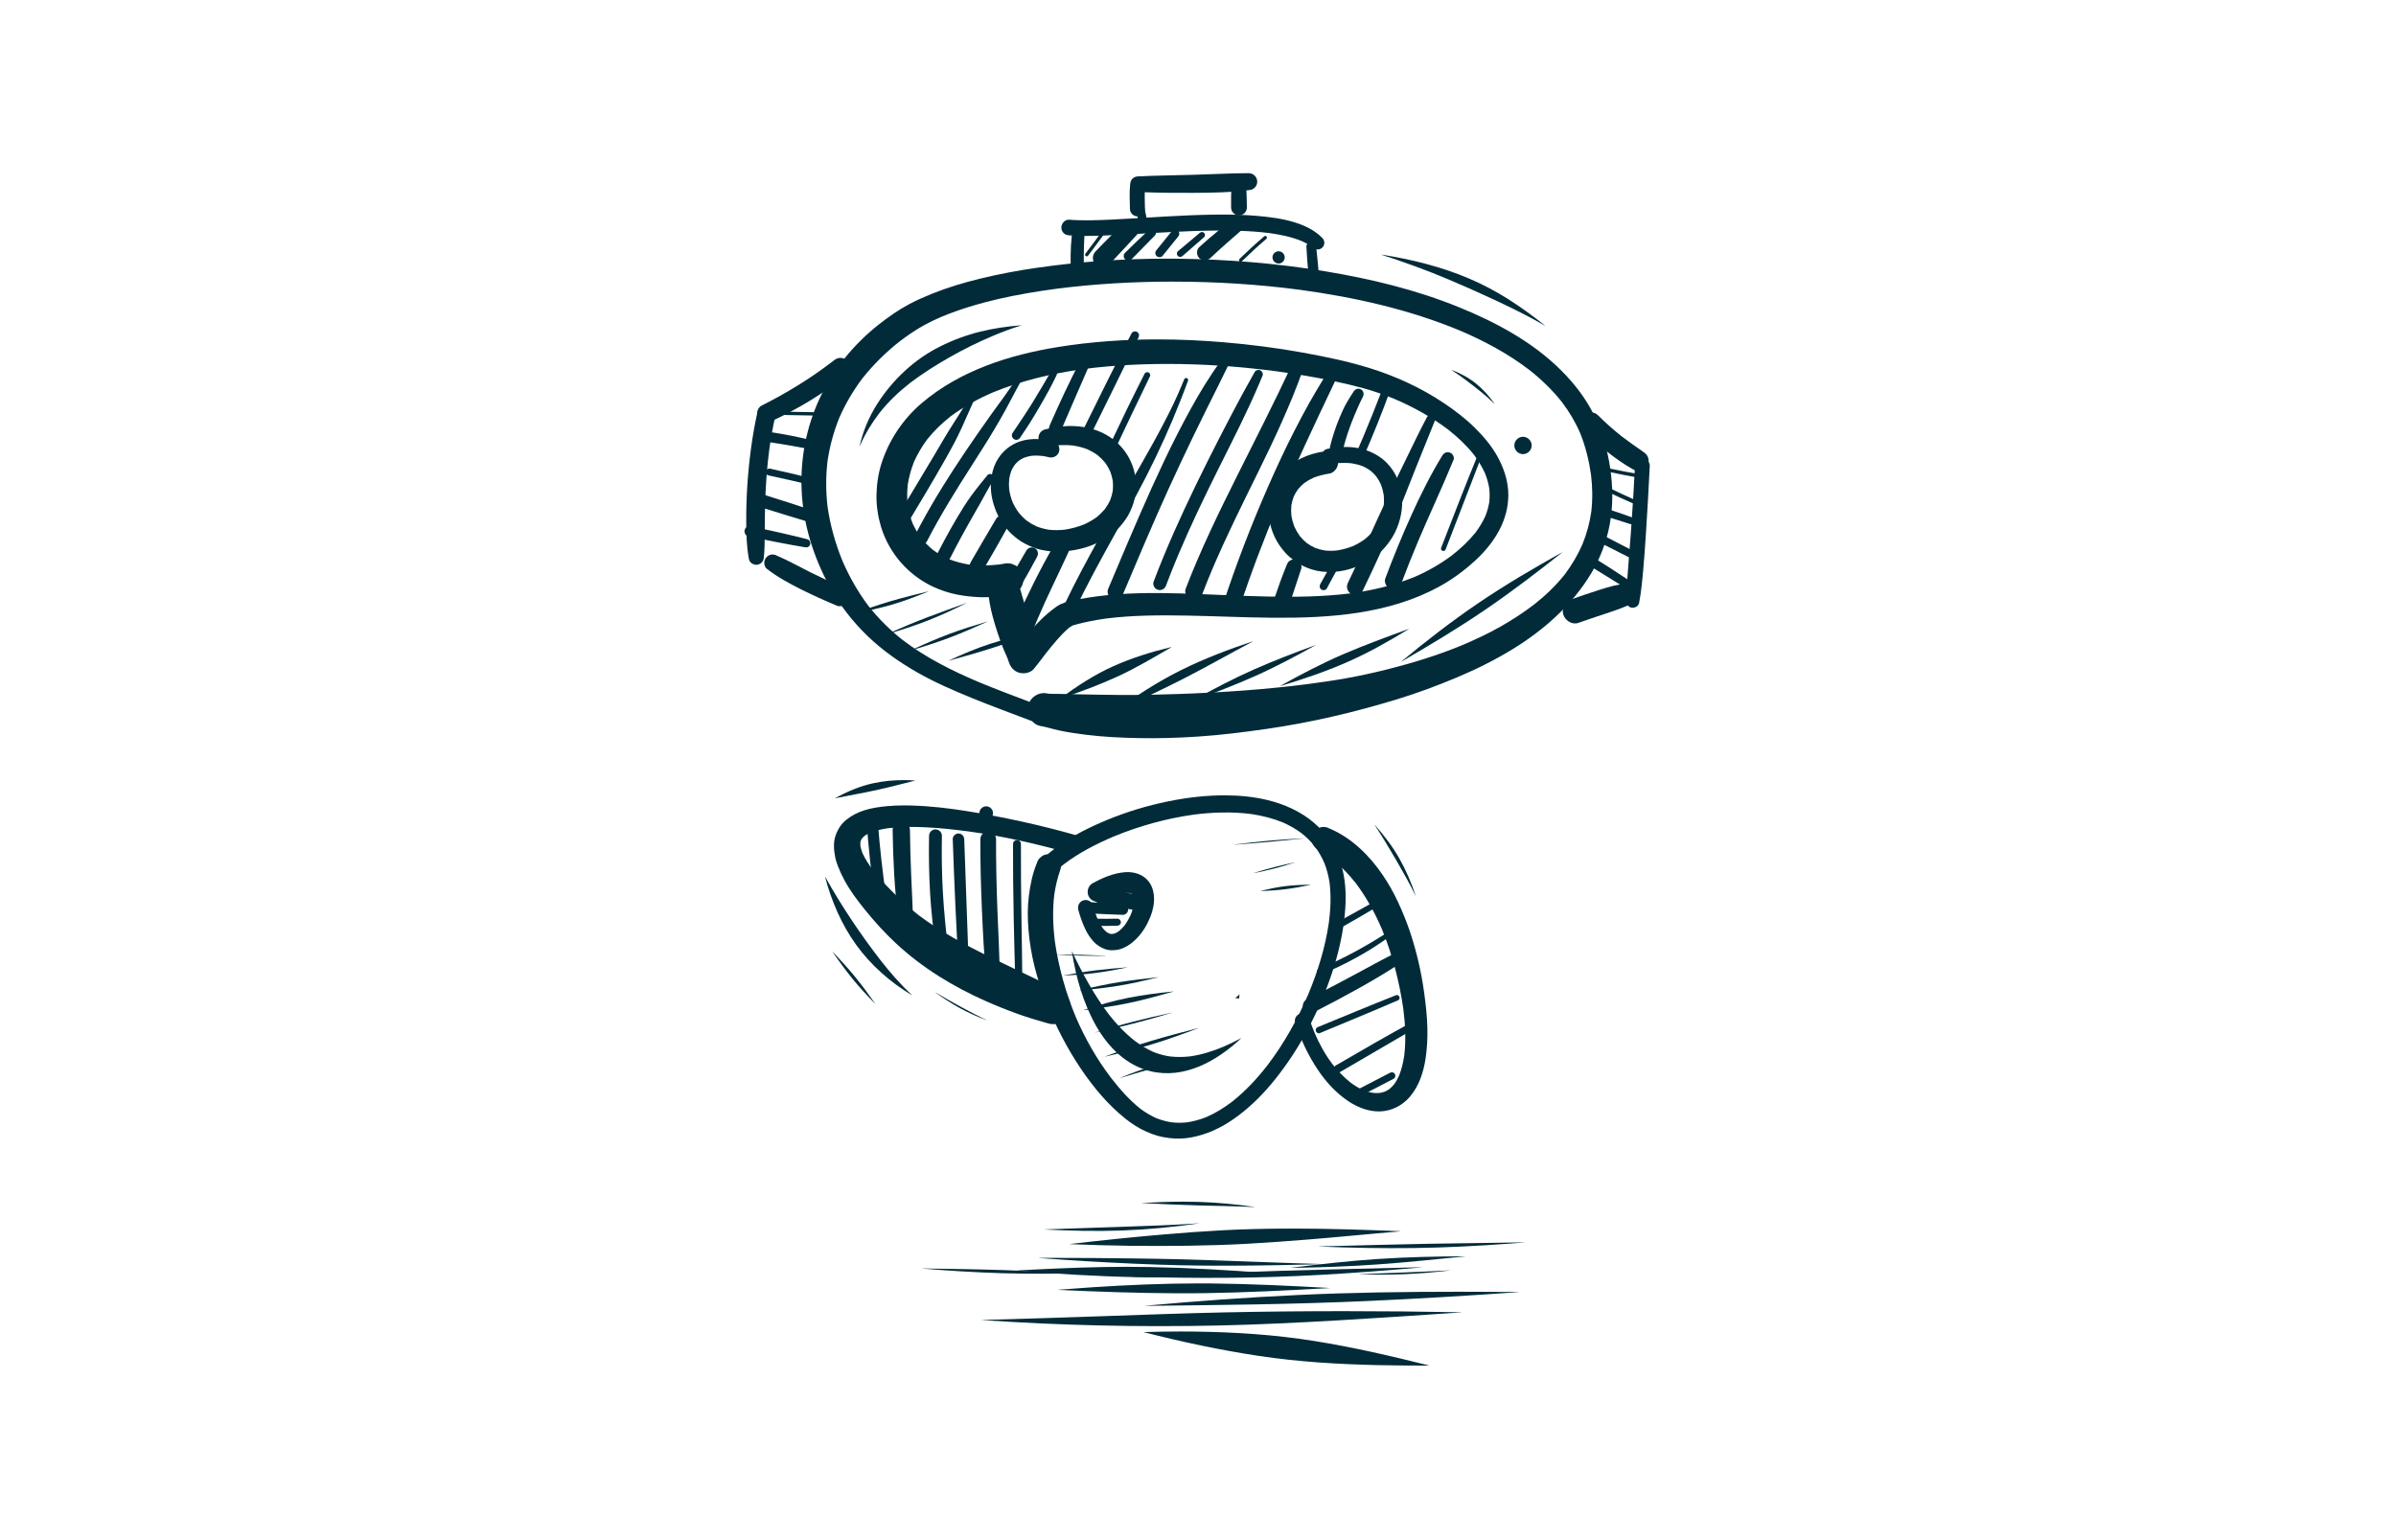 <svg enable-background="new 0 0 280 180" height="180" viewBox="0 0 280 180" width="280" xmlns="http://www.w3.org/2000/svg"><g fill="#022b3a"><path d="m144.346 116.645c.15.02.301.039.452.055.01-.166.03-.332.06-.497-.155.158-.325.306-.512.443z"/><path d="m123.666 40.553c-5.696.912-11.469 2.755-15.93 6.543-2.171 1.841-3.819 4.285-4.702 6.99-.393 1.209-.584 2.505-.608 3.775-.022 1.216.163 2.464.508 3.63.827 2.794 2.727 5.177 5.247 6.634 1.329.768 2.833 1.261 4.348 1.485.881.128 1.761.202 2.653.191.124-.001.248-.005.372-.01.132 1.035.377 2.05.676 3.056.413 1.383.89 2.752 1.497 4.061.065.168.126.338.183.51.195.582.604 1.044 1.211 1.211.556.152 1.303.017 1.689-.447.459-.55.886-1.13 1.321-1.702-.044.058-.089.115-.134.172.054-.07.109-.141.164-.211.029-.038.057-.075.086-.113-.025.033-.05.066-.075.099.416-.533.841-1.056 1.286-1.566.464-.533.952-1.06 1.497-1.513.125-.089.254-.171.389-.244.21-.068.426-.119.636-.177.391-.104.786-.193 1.183-.278.697-.148 1.4-.263 2.104-.362 3.121-.39 6.274-.399 9.412-.342 3.408.061 6.812.232 10.223.254 6.547.041 13.414-.436 19.273-3.634 1.537-.836 2.961-1.893 4.246-3.076 1.237-1.14 2.338-2.503 3.039-4.04.586-1.285.881-2.683.788-4.099-.093-1.381-.547-2.69-1.2-3.901-.684-1.268-1.639-2.403-2.657-3.413-1.12-1.114-2.392-2.084-3.706-2.959-2.666-1.782-5.653-3.143-8.714-4.086-2.525-.777-5.138-1.313-7.735-1.784-3.048-.554-6.128-.944-9.213-1.205-2.575-.217-5.16-.337-7.743-.337-3.887 0-7.772.271-11.617.886zm14.365 1.997c3.722.06 7.445.356 11.135.844 2.31.315 4.612.693 6.892 1.188 1.092.237 2.182.493 3.261.788 1.271.346 2.517.791 3.734 1.295 2.188.944 4.281 2.105 6.183 3.544 1.105.871 2.13 1.834 3.007 2.934.513.685.957 1.411 1.307 2.192.222.563.387 1.139.486 1.735.059.541.06 1.078.002 1.619-.094.558-.247 1.095-.453 1.622-.315.694-.708 1.336-1.164 1.945-.805.995-1.736 1.858-2.739 2.647-1.368 1.025-2.849 1.868-4.418 2.544-2.359.958-4.842 1.54-7.361 1.891-3.255.41-6.542.448-9.82.38-3.402-.069-6.799-.269-10.201-.365-3.172-.089-6.358-.074-9.511.321-.766.098-1.53.213-2.288.356-.341.065-.679.139-1.016.217-.397.089-.74.204-1.116.365-.226.098-.43.243-.625.384-.302.215-.59.452-.873.688-.575.482-1.096 1.029-1.619 1.567-.062.064-.124.128-.186.193-.147-.482-.304-.96-.459-1.441-.342-1.056-.685-2.114-.973-3.188.047-.062.09-.125.126-.188.252-.43.321-.953.189-1.433-.128-.465-.439-.868-.855-1.111-.148-.061-.295-.124-.443-.187-.33-.089-.66-.089-.99 0-.158.028-.317.053-.477.076-1.145.129-2.291.149-3.436.024-.848-.134-1.675-.351-2.474-.662-.645-.295-1.255-.648-1.827-1.066-.497-.409-.951-.862-1.36-1.358-.401-.55-.742-1.135-1.024-1.755-.262-.679-.45-1.378-.566-2.096-.085-.814-.082-1.631.006-2.445.146-.913.393-1.797.734-2.655.421-.937.945-1.815 1.56-2.64.786-.972 1.682-1.84 2.66-2.619 1.543-1.159 3.238-2.083 5.007-2.847 3.361-1.381 6.932-2.21 10.526-2.718 3.797-.496 7.633-.649 11.459-.587zm-11.156.545c-.093.014-.186.026-.279.039.093-.013.186-.026.279-.039zm38.557 24.283c-.042.017-.083.034-.125.051.042-.017.084-.035.125-.051zm-7.279 1.928c-.028.004-.057.007-.086.011.029-.004.057-.007.086-.011zm-28.705 2.957c-.049.007-.098.014-.147.02.049-.007.098-.014.147-.02zm-7.285 4.179c-.01.013-.02.026-.03.039.014-.018.027-.035.041-.053-.004.005-.007.009-.011.014z"/><path d="m121.391 31.264c-2.305.326-4.598.751-6.86 1.303-1.923.469-3.827 1.042-5.664 1.782-.871.352-1.728.732-2.559 1.168-1.279.673-2.468 1.509-3.601 2.401-2.931 2.305-5.351 5.26-6.923 8.647-1.548 3.337-2.26 6.995-2.108 10.668.163 3.947 1.35 7.756 3.217 11.219 1.174 2.177 2.711 4.166 4.492 5.881 1.724 1.661 3.701 3.05 5.774 4.235 2.056 1.174 4.233 2.119 6.421 3.013 2.325.95 4.688 1.809 7.034 2.705.245.266.568.488.9.544.764.13 1.504.378 2.262.541 1.031.219 2.075.369 3.12.501 2.032.256 4.088.35 6.135.391 2.329.046 4.661-.022 6.988-.178 2.674-.178 5.336-.512 7.989-.894 5.128-.736 10.186-1.923 15.142-3.43 2.399-.729 4.756-1.6 7.066-2.572 2.256-.949 4.437-2.025 6.526-3.304 3.669-2.245 6.986-5.173 9.213-8.888 1.036-1.726 1.769-3.651 2.145-5.627.421-2.221.393-4.455.065-6.684-.328-2.221-.983-4.413-2.004-6.413-.942-1.847-2.251-3.517-3.717-4.98-3.354-3.345-7.618-5.629-11.97-7.398-4.995-2.03-10.286-3.308-15.598-4.185-5.696-.942-11.469-1.411-17.241-1.474-.423-.005-.846-.007-1.269-.007-5.009-0-10.015.333-14.976 1.036zm15.737 1.652c4.924 0 9.854.308 14.737.947 6.42.873 12.832 2.302 18.827 4.805 2.836 1.216 5.57 2.687 8.024 4.564 1.407 1.109 2.701 2.353 3.813 3.759.853 1.126 1.576 2.338 2.135 3.637.624 1.551 1.028 3.198 1.265 4.852.176 1.443.199 2.896.029 4.341-.187 1.292-.528 2.55-1.017 3.759-.554 1.276-1.262 2.475-2.102 3.582-1.039 1.302-2.245 2.452-3.552 3.481-1.253.953-2.569 1.817-3.939 2.592-1.477.837-3.022 1.554-4.587 2.215-2.791 1.146-5.666 2.029-8.591 2.769-1.606.404-3.224.755-4.854 1.051-1.458.263-2.927.468-4.395.667-5.001.651-10.033.988-15.071 1.168-2.256.08-4.511.126-6.767.119-1.939-.004-3.875-.061-5.814-.096-.501-.009-1.005-.022-1.509-.033-.137-.002-.276-.002-.415 0-.246 0-.495 0-.739-.016-.019-.003-.038-.007-.057-.01-.174-.024-.345-.046-.519-.069-.352.002-.679.089-.983.267-.311.181-.565.447-.734.761-2.051-.777-4.104-1.546-6.128-2.393.06.025.12.049.18.075-3.128-1.323-6.18-2.855-8.889-4.919-1.483-1.174-2.82-2.497-3.992-3.982-1.218-1.622-2.217-3.377-3.024-5.235-.823-2.012-1.419-4.108-1.736-6.258-.221-1.819-.231-3.645-.01-5.465.258-1.74.72-3.433 1.385-5.061.707-1.603 1.594-3.111 2.642-4.514 1.271-1.616 2.732-3.057 4.344-4.336.925-.703 1.883-1.366 2.9-1.929.67-.369 1.362-.697 2.063-.997 4.261-1.756 8.864-2.653 13.413-3.267 4.53-.582 9.098-.834 13.664-.834zm-13.847.857c-.061.008-.123.016-.183.024.061-.008.122-.016.183-.024zm47.204 4.806c.055.023.11.047.165.07-.055-.023-.11-.046-.165-.07zm-72.455 10.376c-.016.037-.032.074-.048.111.016-.037.032-.074.048-.111zm54.842 30.988c-.176.024-.351.047-.527.071.176-.024.351-.047.527-.071z"/><path d="m124.796 49.792c-.907.026-1.817.176-2.694.404-.493.128-.803.63-.736 1.121-.743-.036-1.487.039-2.193.282-1.079.371-1.971 1.09-2.57 2.06-.569.92-.808 2.038-.814 3.111-.007 1.183.306 2.332.801 3.4.261.56.606 1.055.983 1.541.389.499.86.914 1.363 1.296.534.406 1.114.693 1.735.946.669.274 1.374.399 2.088.482.801.091 1.602.028 2.399-.085.803-.113 1.591-.306 2.349-.595 1.409-.536 2.74-1.363 3.673-2.568.23-.297.452-.595.643-.92.195-.339.347-.701.493-1.064.247-.61.358-1.257.421-1.91.065-.64-.004-1.289-.124-1.921-.117-.627-.358-1.235-.647-1.802-.293-.575-.701-1.105-1.146-1.57-.462-.484-1.025-.894-1.609-1.22-1.252-.691-2.69-.992-4.112-.992-.102-0-.203.002-.304.005zm.604 2.278c.58.088 1.147.233 1.695.447.409.186.796.409 1.159.671.331.27.634.571.905.901.222.31.413.639.574.985.139.365.242.741.308 1.127.037.382.038.763.001 1.145-.065.378-.166.746-.302 1.104-.167.36-.368.703-.601 1.024-.288.348-.608.664-.956.951-.466.34-.967.626-1.494.864-.723.289-1.477.492-2.248.612-.625.071-1.252.078-1.879.009-.49-.08-.968-.208-1.431-.39-.402-.184-.783-.406-1.14-.667-.353-.289-.673-.613-.959-.967-.275-.378-.51-.781-.701-1.206-.181-.463-.314-.943-.391-1.434-.044-.422-.047-.846-.004-1.268.055-.338.142-.67.264-.991.111-.236.239-.46.391-.672.139-.166.291-.318.455-.458.193-.139.398-.258.614-.357.277-.104.563-.177.854-.226.438-.044.876-.034 1.315.015.253.039.504.09.753.151.512.124 1.044-.156 1.187-.675.068-.246.028-.51-.091-.728.574-.035 1.148-.028 1.72.034z"/><path d="m155.115 52.463c-.198.038-.36.156-.475.312-1.752.27-3.489 1.022-4.694 2.356-1.083 1.198-1.65 2.74-1.698 4.346-.02.74.096 1.502.304 2.21.208.71.534 1.407.949 2.021.224.332.478.649.747.946.293.319.627.588.97.849.617.469 1.32.805 2.056 1.042.79.254 1.659.341 2.486.3.966-.048 1.921-.271 2.82-.627.447-.178.884-.38 1.298-.623.423-.247.816-.549 1.192-.862.64-.532 1.179-1.203 1.617-1.906.419-.675.729-1.437.927-2.206.193-.742.276-1.533.239-2.301-.078-1.55-.662-3.041-1.737-4.17-.771-.81-1.8-1.363-2.87-1.659-.647-.178-1.313-.253-1.98-.253-.722-0-1.446.087-2.151.225zm2.844 1.687c.444.07.875.18 1.295.34.319.145.621.318.906.522.248.204.472.431.676.678.211.293.391.602.54.93.149.389.255.788.321 1.198.05.466.048.932-.001 1.398-.079.499-.211.983-.395 1.453-.206.458-.458.889-.753 1.294-.313.386-.663.735-1.048 1.05-.436.321-.902.589-1.394.812-.586.23-1.192.399-1.812.502-.487.054-.973.061-1.46.013-.392-.066-.774-.166-1.146-.306-.347-.16-.674-.35-.983-.574-.299-.249-.569-.524-.816-.824-.244-.341-.454-.702-.628-1.083-.158-.409-.273-.829-.347-1.261-.043-.413-.044-.828-.003-1.243.061-.347.152-.684.276-1.012.14-.301.305-.586.498-.855.218-.261.457-.5.719-.718.345-.249.711-.459 1.098-.636.61-.234 1.241-.389 1.886-.487.321-.048.638-.343.797-.612.107-.184.169-.391.18-.602.531-.038 1.063-.036 1.594.022z"/><path d="m185.006 48.544c-.475.478-.475 1.272 0 1.75.873.871 1.789 1.689 2.753 2.455.99.786 2.019 1.522 3.126 2.132.564.313 1.287.143 1.617-.423.161-.274.204-.606.119-.912-.087-.315-.282-.525-.543-.706-.874-.608-1.748-1.215-2.594-1.864-.956-.759-1.866-1.569-2.729-2.432-.239-.238-.557-.357-.875-.357-.318 0-.636.119-.875.357z"/><path d="m190.139 68.193c-.538.063-1.064.145-1.591.271-.577.139-1.148.321-1.717.499-1.055.334-2.104.697-3.148 1.066-.363.13-.66.321-.857.66-.195.332-.247.736-.145 1.105.198.714 1.027 1.263 1.765 1.003 1.046-.369 2.095-.723 3.148-1.07 1.077-.356 2.158-.71 3.174-1.218.493-.247.712-.894.571-1.405-.059-.211-.165-.393-.319-.547-.193-.193-.511-.369-.8-.369-.027-0-.053.002-.079.005z"/><path d="m191.066 54.448c-.132 2.614-.289 5.225-.482 7.835-.098 1.305-.2 2.607-.304 3.912-.106 1.355-.228 2.711-.237 4.07-.002.341.237.649.562.738.378.104.866-.124.944-.534.245-1.305.371-2.629.488-3.949.119-1.357.215-2.716.304-4.075.174-2.664.321-5.332.454-7.997.024-.471-.41-.864-.864-.864-.491 0-.842.393-.866.864z"/><path d="m97.401 42.157c-.066.051-.131.103-.197.154-2.557 1.961-5.317 3.642-8.193 5.089-.523.263-.666.99-.386 1.47.141.241.373.421.643.495.3.082.556.017.827-.109 1.574-.732 3.106-1.539 4.587-2.444 1.509-.92 2.942-1.956 4.329-3.046.224-.176.332-.534.332-.805 0-.3-.119-.59-.332-.803-.213-.213-.504-.334-.805-.334-.33-0-.554.139-.803.334z"/><path d="m89.599 65.091c-.182.182-.287.432-.287.69 0 .23.096.541.287.69 1.227.951 2.585 1.693 3.968 2.388 1.396.701 2.822 1.337 4.261 1.943.265.111.64.022.875-.115.254-.15.443-.395.521-.679.082-.293.039-.612-.113-.875-.061-.076-.119-.152-.178-.23-.14-.138-.307-.236-.498-.29.028.012.056.024.084.036-.028-.012-.057-.024-.085-.036-.001-0-.001-0-.002-.001-.019-.008-.037-.016-.056-.024.012.005.024.01.036.015-1.249-.534-2.481-1.103-3.695-1.711-1.309-.651-2.588-1.383-3.936-1.954-.152-.089-.317-.132-.493-.135-.258 0-.508.104-.69.287zm8.835 3.522c0.0 0.0.001 0.0.001 0-.008-.003-.015-.007-.023-.01.007.003.014.006.022.009z"/><path d="m88.509 48.182c-.619 2.822-.988 5.694-1.177 8.575-.091 1.392-.13 2.787-.126 4.183.004 1.472.041 2.97.319 4.42.074.382.484.651.855.651.234 0 .46-.096.625-.26.18-.18.234-.382.261-.627.106-1.009.096-2.028.102-3.041.004-1.079.017-2.158.048-3.235.06-2.124.213-4.244.487-6.349-.008.064-.016.128-.025.192.18-1.322.41-2.635.695-3.94.124-.569-.163-1.155-.749-1.316-.088-.025-.179-.036-.27-.036-.467 0-.942.307-1.045.783z"/><path d="m125.435 26.508c-.1.369-.15.751-.191 1.131-.041.365-.069.729-.091 1.096-.041.779-.048 1.559-.033 2.336.009.421.345.771.771.771.412 0 .782-.35.771-.771-.017-.732-.013-1.465.007-2.199.02-.727.091-1.463.041-2.19-.02-.291-.182-.545-.475-.625-.056-.015-.113-.023-.169-.023-.285 0-.552.189-.63.474z"/><path d="m152.668 28.825c.048.988.126 1.971.213 2.957.013.165.056.308.178.43.113.115.269.178.43.178.31 0 .64-.278.61-.608-.089-.988-.178-1.973-.293-2.957-.017-.158-.05-.287-.167-.404-.106-.104-.252-.165-.402-.165-.3 0-.584.258-.569.569z"/><path d="m141.669 25.088c-1.828.028-3.658.115-5.484.217-2.101.119-4.201.263-6.302.36-1.641.074-3.298.139-4.939.013-.497-.039-.914.445-.914.914 0 .241.098.475.267.647.182.18.397.247.647.267 1.303.1 2.614.074 3.918.028 1.652-.054 3.304-.156 4.954-.25 3.604-.204 7.216-.419 10.826-.315 1.252.037 2.502.117 3.744.276 1.271.179 2.543.442 3.736.93.428.19.846.405 1.226.679.029.023.058.047.086.071.165.139.332.23.554.23.206 0 .406-.085.551-.23.304-.304.295-.797 0-1.103-.873-.903-2.006-1.446-3.191-1.819-1.45-.456-2.987-.649-4.498-.777-1.306-.112-2.617-.149-3.929-.149-.418 0-.836.004-1.253.01z"/><path d="m132.953 23.01c-.122.035-.226.115-.289.224-.072.119-.072.239-.05.373.115.684.245 1.365.382 2.047.054.271.371.423.623.354.126-.035.237-.119.302-.232.072-.124.078-.254.052-.391-.137-.679-.276-1.359-.425-2.036-.047-.216-.262-.355-.473-.355-.041 0-.082.005-.122.016z"/><path d="m143.903 21.671c-.037.86-.043 1.719-.037 2.579.002.504.417.923.923.923.497 0 .929-.419.923-.923-.011-.86-.033-1.719-.082-2.579-.028-.469-.371-.862-.864-.862-.484 0-.84.393-.862.862z"/><path d="m142.784 20.312c-1.116.039-2.232.082-3.35.117-2.149.065-4.303.082-6.45.187-.245.011-.467.089-.643.267-.187.185-.234.391-.265.643-.117.962-.033 1.919-.03 2.883.002.478.397.877.877.877.48 0 .877-.399.877-.877 0-.648-.043-1.294-.018-1.941 1.883.073 3.771.077 5.652.072 2.256-.009 4.524-.046 6.76-.354.169-.048.315-.132.439-.256.185-.185.289-.439.289-.699 0-.543-.449-.988-.99-.99-.092-.001-.184-.001-.276-.001-.957-0-1.915.039-2.872.073z"/><path d="m141.605 92.993c-2.342.119-4.678.514-6.951 1.088-2.338.588-4.622 1.409-6.812 2.416-1.893.873-3.703 1.93-5.312 3.256-.031.025-.059.052-.084.08-.218.015-.432.079-.621.191-.096.074-.193.148-.289.224-.176.176-.3.386-.367.627-.508 1.22-.762 2.488-.931 3.795-.169 1.305-.158 2.629-.054 3.938.232 2.928.97 5.79 2.06 8.51 1.092 2.733 2.44 5.386 4.092 7.824 1.459 2.153 3.135 4.166 5.173 5.796.766.614 1.589 1.144 2.49 1.537.419.182.844.345 1.283.471.46.132.929.204 1.402.265 1.715.221 3.456-.169 5.026-.847 1.717-.74 3.241-1.865 4.613-3.122 1.589-1.454 2.959-3.146 4.185-4.91 1.268-1.824 2.358-3.769 3.3-5.779s1.735-4.094 2.338-6.23c.551-1.947.931-3.953 1.066-5.972.113-1.682.017-3.426-.465-5.052-.562-1.895-1.68-3.634-3.178-4.924-1.543-1.326-3.436-2.171-5.399-2.657-1.646-.406-3.352-.565-5.05-.565-.506 0-1.012.014-1.515.04zm4.623 2.146c1.253.188 2.484.493 3.657.968.784.342 1.525.762 2.213 1.271.561.445 1.069.946 1.519 1.502.459.614.839 1.274 1.146 1.976.295.743.491 1.509.611 2.298.192 1.554.122 3.125-.081 4.672-.415 2.87-1.277 5.666-2.391 8.338.004-.01.008-.019.013-.029-.006.014-.012.028-.018.043-.023.055-.046.109-.069.163.013-.031.025-.062.038-.092-1.249 2.911-2.812 5.699-4.729 8.224-1.223 1.577-2.587 3.046-4.155 4.284-.925.704-1.911 1.32-2.979 1.785-.734.296-1.493.513-2.277.628-.597.064-1.195.067-1.792.001-.62-.095-1.222-.26-1.804-.489-.668-.297-1.291-.672-1.878-1.11-1.314-1.044-2.41-2.313-3.441-3.632-1.643-2.166-3.006-4.558-4.082-7.053-1.173-2.83-2.019-5.82-2.455-8.852-.227-1.821-.287-3.657-.071-5.479.148-.995.38-1.973.713-2.924.041-.115.061-.232.065-.349.015-.012.029-.023.044-.035.102-.083.204-.165.306-.246 1.769-1.341 3.767-2.37 5.807-3.235 3.015-1.243 6.19-2.123 9.422-2.569-.089.011-.178.024-.269.035 2.299-.306 4.636-.393 6.94-.094zm3.679.977c.041.017.082.034.122.05-.041-.016-.082-.033-.122-.05zm5.417 11.491c-.007.053-.015.106-.022.159.007-.052.015-.106.022-.159zm-7.189 16.869c-.036.048-.073.096-.109.144.035-.048.072-.096.109-.144zm-18.301 1.497c.022.028.044.057.065.085-.022-.028-.043-.057-.065-.085zm23.032-9.724c.01-.024.02-.047.03-.071.002-.005.004-.009.006-.014-.012.028-.024.057-.036.085z"/><path d="m103.616 94.221c-.862.085-1.73.211-2.559.465-.792.243-1.507.606-2.153 1.12-.599.475-1.001 1.118-1.253 1.834-.284.803-.211 1.702-.052 2.52.072.378.195.745.334 1.103.224.571.482 1.127.775 1.663.666 1.22 1.515 2.34 2.386 3.419 1.131 1.4 2.345 2.735 3.667 3.96 3.057 2.835 6.647 5.019 10.448 6.701 1.224.541 2.466 1.04 3.727 1.494 1.187.425 2.399.784 3.612 1.127.873.247 1.832-.152 2.288-.929.532-.912.256-2.271-.727-2.772-2.855-1.452-5.77-2.77-8.642-4.185-2.813-1.384-5.591-2.894-8.107-4.773-1.131-.893-2.193-1.872-3.21-2.892-.76-.764-1.485-1.56-2.154-2.404-.461-.619-.883-1.267-1.207-1.969-.104-.274-.188-.553-.245-.841-.01-.135-.011-.269-.004-.403.019-.088.043-.174.071-.259.042-.08.087-.158.136-.233.085-.095.176-.184.273-.268.219-.15.449-.276.689-.387.648-.251 1.328-.405 2.016-.509 1.478-.184 2.969-.184 4.455-.115 1.662.08 3.323.262 4.972.479 4.041.55 8.049 1.464 11.971 2.577.582.165 1.207-.195 1.365-.775.163-.588-.193-1.2-.775-1.365-4.112-1.168-8.306-2.082-12.524-2.774-2.236-.367-4.494-.63-6.76-.69-.247-.006-.495-.01-.743-.01-.691 0-1.382.027-2.071.092z"/><path d="m154.307 96.694c-.35.098-.656.332-.838.647-.386.658-.158 1.539.504 1.921.555.321 1.09.671 1.605 1.055 1.06.844 2.001 1.814 2.843 2.876 1.253 1.666 2.258 3.499 3.079 5.414 1.223 2.985 2.039 6.142 2.497 9.331.229 1.797.32 3.625.106 5.428-.12.797-.303 1.585-.601 2.334-.163.359-.351.704-.582 1.027-.165.196-.344.377-.54.542-.163.114-.334.213-.513.299-.199.072-.402.128-.611.166-.271.024-.541.02-.811-.006-.384-.066-.755-.172-1.117-.312-.548-.244-1.056-.559-1.536-.918-.788-.63-1.48-1.369-2.105-2.161-.842-1.118-1.513-2.344-2.067-3.631-.223-.542-.427-1.091-.61-1.647-.148-.445-.588-.729-1.057-.599-.434.119-.745.61-.599 1.055.643 1.954 1.517 3.834 2.668 5.54.942 1.405 2.091 2.655 3.493 3.61 1.09.742 2.41 1.266 3.745 1.229 1.335-.037 2.588-.664 3.46-1.667 1.122-1.292 1.656-2.963 1.893-4.633.165-1.164.221-2.327.191-3.499-.035-1.363-.189-2.716-.373-4.066-.323-2.355-.853-4.683-1.596-6.94-.41-1.246-.905-2.468-1.457-3.656-.512-1.103-1.109-2.164-1.793-3.167-1.554-2.284-3.623-4.335-6.196-5.427-.113-.048-.224-.096-.336-.143-.124-.033-.248-.049-.373-.049-.125 0-.249.016-.374.049zm9.662 21.033c.008.062.016.124.024.186-.008-.062-.016-.125-.024-.186zm.033.249c.005.035.01.07.015.105-.005-.035-.01-.07-.015-.105z"/><path d="m131.446 101.938c-1.337.113-2.605.649-3.769 1.296-.551.308-.732 1.051-.417 1.589.152.258.404.454.695.532.323.089.599.02.894-.117.174-.08.35-.159.526-.236.643-.264 1.304-.498 1.99-.616.208-.02.416-.027.623-.013.08.017.16.037.238.062.031.016.061.034.09.052.02.019.04.039.06.06.023.037.044.074.064.112.033.098.059.198.079.299.017.224.011.446-.011.669-.074.439-.202.868-.368 1.281-.2.439-.44.86-.725 1.25-.193.235-.403.454-.636.65-.138.097-.282.184-.434.258-.098.035-.199.063-.301.085-.078.005-.156.005-.233.001-.074-.016-.148-.037-.22-.062-.1-.05-.197-.108-.289-.172-.155-.133-.296-.28-.426-.437-.257-.355-.463-.74-.642-1.14-.198-.486-.357-.988-.494-1.496-.128-.471-.634-.758-1.105-.627-.473.13-.753.632-.627 1.105.211.786.478 1.552.829 2.288.258.534.588 1.044.999 1.476.365.384.812.66 1.307.84.465.172.951.152 1.431.08.415-.061.823-.25 1.181-.46.397-.237.762-.543 1.085-.873.714-.729 1.22-1.602 1.602-2.542.562-1.383.706-3.282-.471-4.403-.589-.559-1.393-.804-2.193-.804-.111-0-.222.005-.332.014zm-1.928 3.002c-.03.013-.06.026-.091.039.03-.013.061-.026.091-.039z"/><path d="m101.269 96.097c.113 1.45.245 2.898.395 4.346.076.723.154 1.446.243 2.169.091.736.178 1.478.328 2.206.059.274.343.465.612.465.328 0 .658-.289.634-.634-.046-.682-.143-1.361-.228-2.036-.089-.723-.178-1.446-.258-2.169-.163-1.446-.297-2.896-.41-4.346-.015-.18-.063-.334-.193-.465-.122-.124-.291-.193-.465-.193-.336 0-.684.3-.658.658z"/><path d="m104.315 97.012c.022 1.771.087 3.543.189 5.312.052.886.122 1.769.208 2.653.096.955.189 1.921.402 2.857.076.339.419.575.755.575.441 0 .762-.356.782-.782.043-.884-.013-1.769-.048-2.651-.037-.884-.082-1.769-.119-2.653-.074-1.771-.13-3.541-.145-5.312-.007-.551-.458-1.012-1.012-1.012-.547 0-1.02.46-1.012 1.012z"/><path d="m108.57 97.684c-.039 2.221-.009 4.444.119 6.665.065 1.129.161 2.258.287 3.384.13 1.138.282 2.292.61 3.393.074.247.297.425.56.425.31 0 .59-.265.582-.582-.03-1.081-.172-2.16-.276-3.237-.106-1.127-.198-2.256-.263-3.384-.128-2.219-.154-4.444-.117-6.665.007-.41-.347-.751-.751-.751-.415 0-.742.341-.751.751z"/><path d="m111.339 98.084c.091 2.551.189 5.104.304 7.652.056 1.276.119 2.551.189 3.827.072 1.316.154 2.631.284 3.942.015.145.048.267.154.373.1.098.234.154.373.154.289 0 .525-.239.528-.528.004-1.274-.033-2.549-.076-3.823-.043-1.276-.089-2.551-.137-3.825-.096-2.592-.191-5.182-.276-7.774-.013-.365-.297-.671-.671-.671-.356 0-.686.306-.673.671z"/><path d="m114.565 98.085c-.009 2.718.063 5.434.18 8.149.115 2.714.25 5.436.517 8.141.02.217.072.399.23.558.148.145.347.23.556.23.428 0 .792-.358.788-.788-.02-2.714-.185-5.429-.282-8.141-.098-2.716-.165-5.431-.152-8.149.002-.501-.419-.918-.918-.918-.501 0-.916.417-.918.918z"/><path d="m118.384 98.636c-.02 5.692.132 11.386.291 17.076.007.217.178.402.402.402.217 0 .404-.185.402-.402-.037-5.692-.202-11.384-.171-17.076 0-.252-.213-.462-.462-.462-.252 0-.46.211-.46.462z"/><path d="m160.844 105.252c-1.546.847-3.083 1.706-4.622 2.562-.182.102-.241.347-.137.525.106.18.341.239.523.137 1.535-.866 3.061-1.741 4.57-2.648.156-.093.213-.297.119-.456-.062-.106-.173-.162-.287-.162-.057 0-.114.014-.167.043z"/><path d="m162.318 108.859c-2.531 1.65-5.186 3.111-7.967 4.29.028-.011.056-.024.085-.035-.093.039-.187.078-.282.117-.089.037-.161.076-.213.165-.048.082-.061.182-.037.274.026.091.085.167.165.215.074.043.193.072.276.037 1.437-.606 2.844-1.274 4.209-2.03.682-.378 1.357-.773 2.015-1.194.688-.439 1.357-.903 2.012-1.387.059-.041.102-.085.122-.156.017-.067.009-.141-.026-.2-.047-.081-.14-.132-.233-.132-.044-0-.087.012-.126.036z"/><path d="m163.421 111.201c-1.793.89-3.547 1.86-5.308 2.809-1.802.973-3.619 1.919-5.451 2.837-.412.206-.525.779-.304 1.159.111.191.295.332.508.391.228.063.445.02.653-.087 1.782-.905 3.547-1.845 5.293-2.82 1.789-1.001 3.556-2.038 5.243-3.204.282-.193.408-.547.226-.86-.12-.205-.323-.304-.535-.304-.109 0-.221.026-.325.078z"/><path d="m163.154 116.306c-1.511.593-3.013 1.211-4.518 1.826-1.539.63-3.074 1.266-4.611 1.897-.093.039-.167.08-.221.172-.05.085-.063.191-.037.287.024.091.087.174.169.221.078.046.2.074.287.037 1.537-.636 3.072-1.274 4.607-1.915 1.526-.638 3.054-1.276 4.572-1.936.13-.056.182-.237.148-.363-.022-.08-.076-.15-.148-.193-.046-.027-.109-.046-.169-.046-.028 0-.054.004-.078.014z"/><path d="m165.301 119.299c-3.1 1.676-6.148 3.447-9.191 5.219-.217.126-.291.412-.165.627.126.215.41.291.627.165 3.037-1.784 6.089-3.543 9.128-5.325.187-.109.252-.356.143-.543-.075-.127-.207-.194-.343-.194-.068 0-.137.017-.2.051z"/><path d="m162.449 125.374c-1.205.632-2.414 1.257-3.625 1.876-.2.1-.256.376-.148.558.117.202.36.25.56.148 1.211-.617 2.421-1.242 3.625-1.876.198-.102.256-.373.148-.558-.078-.133-.212-.2-.351-.2-.071 0-.142.017-.209.052z"/><path d="m113.711 45.656c-.69 1.287-1.452 2.533-2.247 3.758-.799 1.227-1.524 2.503-2.271 3.762-1.496 2.516-3.011 5.021-4.518 7.531-.2.332-.078.779.254.973.336.198.773.076.973-.254 1.507-2.51 3.026-5.015 4.463-7.563.721-1.276 1.439-2.559 2.036-3.899.599-1.342 1.19-2.685 1.797-4.023.063-.139.041-.302-.102-.386-.043-.025-.092-.038-.142-.038-.098 0-.197.049-.245.14z"/><path d="m118.763 44.275c-.918 1.446-1.96 2.803-2.955 4.194-.988 1.383-1.956 2.777-2.909 4.183-1.908 2.82-3.73 5.712-5.342 8.709-.198.365-.391.732-.58 1.098-.098.191-.137.393-.078.604.052.195.185.367.358.469.354.206.877.098 1.072-.28 1.567-3.037 3.371-5.937 5.21-8.814.912-1.426 1.828-2.853 2.69-4.309.434-.732.86-1.463 1.268-2.208.408-.749.801-1.507 1.205-2.256.193-.363.391-.723.588-1.083.08-.145.037-.332-.109-.419-.048-.028-.099-.04-.15-.04-.106 0-.209.056-.269.151z"/><path d="m115.397 55.529c-.638.784-1.279 1.565-1.876 2.381-.614.842-1.166 1.732-1.695 2.629-1.042 1.758-1.997 3.571-2.909 5.401-.096.193-.137.391-.078.606.054.195.185.367.36.469.352.206.884.102 1.075-.282.894-1.797 1.826-3.575 2.805-5.327.491-.875.999-1.741 1.487-2.616.508-.907.996-1.828 1.539-2.716.104-.172.069-.404-.072-.545-.083-.084-.21-.132-.334-.132-.114 0-.227.041-.302.132z"/><path d="m122.804 43.446c-.714 1.216-1.418 2.44-2.16 3.638-.371.599-.76 1.187-1.146 1.778s-.777 1.177-1.177 1.758c-.158.234-.043.575.187.712.119.069.267.089.399.052.139-.039.232-.124.31-.239.397-.584.786-1.17 1.164-1.767.376-.597.734-1.203 1.09-1.81.714-1.218 1.4-2.453 2.006-3.727.091-.193.056-.421-.139-.534-.061-.036-.128-.053-.195-.053-.135 0-.268.069-.339.192z"/><path d="m116.404 60.641c-1.005 1.68-1.982 3.378-2.968 5.067-.237.404-.096.938.306 1.174.404.237.94.096 1.174-.308.986-1.691 1.969-3.382 2.911-5.099.217-.395.1-.897-.295-1.129-.128-.076-.269-.111-.409-.111-.285-0-.565.148-.72.406z"/><path d="m126.261 42.143c-1.287 2.468-2.462 4.991-3.578 7.542-.082.189-.13.356-.074.562.05.182.174.341.336.436.169.098.373.126.562.074.163-.046.367-.171.436-.336 1.092-2.568 2.223-5.121 3.334-7.683.067-.152.106-.287.061-.454-.041-.148-.139-.276-.271-.354-.089-.052-.192-.077-.295-.077-.206 0-.413.101-.512.29z"/><path d="m119.949 64.331c-.645 1.127-1.296 2.251-1.958 3.369-.208.356-.082.829.274 1.036.356.208.827.085 1.035-.271.658-1.12 1.294-2.253 1.902-3.402.185-.35.091-.786-.261-.992-.112-.065-.237-.096-.361-.096-.251 0-.499.127-.631.357z"/><path d="m132.229 38.963c-1.965 3.777-3.836 7.605-5.722 11.421-.128.258-.072.569.189.721.234.137.595.069.721-.189 1.88-3.823 3.775-7.639 5.633-11.473.115-.232.067-.512-.169-.649-.072-.043-.157-.063-.241-.063-.165 0-.331.08-.41.233z"/><path d="m123.242 63.611c-.881 1.489-1.689 3.022-2.462 4.57-.801 1.606-1.576 3.228-2.29 4.876-.039.091-.076.182-.115.274-.054.204-.054.408 0 .61.078.287.269.536.525.686.265.154.588.198.884.115.195-.054.365-.152.506-.295.143-.143.241-.31.295-.506.152-.369.306-.738.46-1.105-.037.091-.076.18-.113.271.11-.263.221-.525.331-.787 1.115-2.627 2.403-5.173 3.587-7.769.109-.237.165-.458.093-.716-.063-.234-.219-.436-.428-.558-.144-.084-.304-.124-.462-.124-.322-0-.639.166-.813.458zm-1.886 8.49c-.015.036-.03.072-.045.107.015-.036.03-.072.045-.107z"/><path d="m133.764 43.669c-1.459 2.853-2.846 5.744-4.211 8.644-.046.098-.067.189-.037.297.026.096.089.18.176.23.169.1.439.052.528-.139 1.361-2.905 2.759-5.79 4.151-8.681.041-.087.061-.171.035-.269-.024-.087-.082-.163-.161-.208-.053-.031-.115-.047-.176-.047-.123 0-.246.06-.303.172z"/><path d="m138.384 44.348c-.089.219-.18.441-.274.658.002-.005.005-.01.007-.015-.322.76-.65 1.517-1.005 2.26-.36.755-.745 1.5-1.131 2.242-.771 1.485-1.585 2.944-2.414 4.398-1.659 2.907-3.334 5.807-4.965 8.731-1.472 2.644-2.911 5.31-4.214 8.043-.082.172-.122.341-.069.53.046.174.161.321.315.412.161.093.354.119.532.069.161-.043.336-.163.41-.317 1.457-3.033 3.07-5.983 4.704-8.922.814-1.463 1.63-2.926 2.429-4.398.799-1.474 1.561-2.965 2.288-4.474.714-1.483 1.396-2.981 2.036-4.498.31-.74.606-1.487.907-2.232.315-.782.614-1.57.901-2.36.043-.124-.048-.261-.165-.293-.023-.007-.045-.01-.066-.01-.105 0-.185.075-.227.175z"/><path d="m142.683 42.143c-1.326 1.837-2.51 3.775-3.595 5.759-1.081 1.973-2.099 3.977-3.063 6.009-1.934 4.077-3.699 8.234-5.458 12.389-.252.599-.505 1.199-.759 1.798.005-.013.011-.027.016-.04-.012.029-.025.059-.037.088-.019.045-.038.089-.056.133.004-.009.008-.019.012-.028-.015.036-.03.072-.046.108.007-.016.014-.033.02-.049-.012.03-.025.06-.037.089-.019.044-.037.088-.056.132.004-.01.009-.02.013-.03-.026.062-.052.124-.078.186-.03.074-.063.148-.093.221-.043.163-.043.328 0 .493.063.23.217.432.425.551.213.126.473.161.714.093.206-.056.465-.217.554-.425 1.761-4.164 3.515-8.332 5.388-12.45.931-2.047 1.893-4.081 2.866-6.109.977-2.038 1.999-4.053 3.002-6.078.382-.775.766-1.55 1.142-2.329.119-.25.072-.547-.182-.695-.081-.047-.165-.069-.246-.069-.174 0-.337.099-.447.251z"/><path d="m146.621 43.483c-.986 1.732-1.93 3.486-2.853 5.253-.914 1.745-1.813 3.502-2.694 5.264-1.795 3.601-3.523 7.238-5.065 10.956-.417 1.009-.818 2.023-1.205 3.044-.069.182-.02.425.076.586.1.172.265.297.456.352.195.052.41.026.586-.078.182-.106.276-.263.35-.454.452-1.195.928-2.382 1.422-3.56-.004.011-.009.021-.013.032 1.446-3.426 3.057-6.777 4.715-10.105 1.665-3.339 3.376-6.662 4.828-10.101.017-.046.037-.089.054-.132.093-.221.185-.443.276-.664.085-.208-.054-.471-.234-.575-.079-.046-.168-.068-.255-.068-.177-0-.352.089-.444.25z"/><path d="m150.89 42.798c-.999 2.125-2.015 4.24-3.07 6.337-1.083 2.156-2.164 4.309-3.243 6.467-2.171 4.337-4.292 8.703-6.031 13.236-.093.243-.024.571.104.788.135.23.356.402.612.471.265.074.554.035.79-.102.245-.145.371-.354.469-.612.371-.97.758-1.932 1.162-2.889 1.647-3.862 3.523-7.622 5.377-11.386.942-1.915 1.869-3.836 2.735-5.788.871-1.958 1.704-3.94 2.414-5.963.106-.304-.067-.662-.332-.816-.108-.064-.237-.095-.368-.095-.253-0-.51.119-.62.353z"/><path d="m154.847 43.973c-.63 1.031-1.253 2.067-1.845 3.12-.593 1.057-1.159 2.127-1.713 3.209-1.109 2.167-2.136 4.374-3.113 6.604-1.965 4.476-3.717 9.044-5.243 13.689-.167.508.189 1.068.684 1.205.536.148 1.04-.178 1.207-.684 1.35-4.112 2.889-8.158 4.57-12.146-.033.078-.065.156-.098.234 1.031-2.442 2.125-4.854 3.241-7.259 1.133-2.442 2.279-4.88 3.439-7.311.154-.321.091-.703-.234-.894-.102-.06-.214-.088-.324-.088-.225-0-.445.118-.571.322z"/><path d="m158.202 45.736c-.302.458-.597.92-.866 1.398-.289.517-.532 1.059-.762 1.604-.471 1.116-.849 2.266-1.142 3.443-.104.408.126.838.541.953.399.111.853-.13.955-.543.343-1.402.814-2.759 1.37-4.092-.026.061-.05.119-.076.178.33-.779.664-1.563 1.051-2.316.154-.302.08-.671-.224-.849-.097-.057-.201-.084-.303-.084-.213 0-.419.116-.544.308z"/><path d="m150.771 65.502c-.215.126-.313.304-.404.525-.519 1.272-.986 2.564-1.426 3.866-.165.488.185 1.033.662 1.166.517.141 1.003-.174 1.166-.662.428-1.303.868-2.601 1.289-3.903.148-.456-.167-.957-.612-1.079-.076-.021-.154-.031-.232-.031-.155 0-.309.04-.443.118z"/><path d="m155.925 65.397c-.571.953-1.118 1.917-1.648 2.894-.117.219-.056.497.165.625.208.122.508.056.625-.165.519-.979 1.053-1.954 1.598-2.922.113-.202.05-.465-.154-.584-.067-.039-.141-.058-.214-.058-.148-0-.292.076-.372.21z"/><path d="m166.752 48.759c-.814 1.541-1.572 3.113-2.334 4.683-.786 1.609-1.57 3.219-2.338 4.837-.771 1.622-1.504 3.261-2.247 4.893-.745 1.639-1.504 3.271-2.288 4.891-.119.245-.174.486-.1.758.067.245.232.458.452.588.228.132.506.169.76.098.23-.063.48-.23.588-.452.784-1.619 1.541-3.252 2.282-4.891.753-1.669 1.487-3.347 2.173-5.045.669-1.659 1.316-3.326 1.978-4.989.662-1.663 1.348-3.315 2.01-4.978.082-.211-.054-.471-.237-.577-.078-.046-.167-.068-.257-.068-.178 0-.356.088-.443.252z"/><path d="m168.576 53.198c-1.378 2.251-2.557 4.613-3.643 7.016-1.101 2.436-2.117 4.91-3.054 7.411-.089.237-.024.547.1.755.128.221.341.384.586.452.254.072.53.035.758-.098.234-.139.358-.339.452-.588.618-1.645 1.269-3.277 1.951-4.897-.024.058-.049.115-.075.173 1.372-3.241 2.876-6.426 4.214-9.682.119-.287-.076-.649-.323-.795-.11-.065-.23-.095-.348-.095-.243 0-.48.128-.616.347zm-2.851 10.052c.008-.02.017-.039.025-.059-.008.02-.017.04-.025.059z"/><path d="m172.714 53.261c-.059.035-.082.082-.109.141-1.446 3.528-2.822 7.084-4.198 10.639-.026.067-.007.156.028.217.037.063.098.109.167.128.072.02.15.009.215-.028.067-.039.102-.096.13-.167.682-1.778 1.368-3.556 2.058-5.334.688-1.774 1.376-3.549 2.054-5.329.046-.122-.05-.258-.165-.289-.021-.006-.042-.009-.064-.009-.041-0-.081.011-.117.031z"/><path d="m161.633 45.524c-.111.065-.167.158-.211.274-.673 1.758-1.374 3.508-2.104 5.243.005-.013.01-.026.015-.038-.2.474-.404.947-.608 1.421-.054.124-.087.234-.05.371.033.119.115.226.221.289.113.065.247.082.371.048.109-.03.243-.113.289-.221.979-2.264 1.9-4.552 2.748-6.866.085-.234-.096-.501-.321-.564-.039-.011-.08-.016-.12-.016-.081-0-.162.021-.232.062zm-2.299 5.478c.011-.026.022-.051.033-.077-.012.026-.022.051-.033.077z"/><path d="m130.576 107.368c-.89.02-1.778.022-2.668 0-.23-.004-.423.195-.423.421 0 .234.193.419.423.423.89.015 1.778.009 2.668-.022.224-.009.412-.182.412-.412 0-.217-.185-.41-.405-.41-.002 0-.005 0-.007 0z"/><path d="m126.489 106.083c0 .373.3.64.66.658 1.352.072 2.707.135 4.062.178.343.011.627-.293.627-.627 0-.358-.287-.608-.627-.627-1.355-.082-2.709-.161-4.062-.241-.011-.001-.022-.001-.033-.001-.346 0-.627.328-.627.661z"/><path d="m128.279 103.948c-.204.119-.356.319-.419.547-.065.237-.033.493.091.706.111.189.323.38.547.419 1.207.215 2.414.434 3.621.66.25.046.478.039.703-.093.204-.119.356-.317.419-.545.124-.449-.148-1.031-.636-1.122-1.207-.228-2.414-.447-3.621-.662-.089-.016-.175-.026-.26-.026-.152-0-.299.032-.446.117z"/><path d="m87.023 61.938c-.085.304.1.684.425.751 2.206.454 4.411.903 6.63 1.272.135.024.254.024.378-.048.109-.065.189-.171.224-.293.069-.252-.085-.534-.341-.599-2.175-.558-4.37-1.035-6.565-1.509-.051-.011-.102-.017-.152-.017-.272 0-.522.16-.599.442z"/><path d="m88.538 58.409c-.113.408.135.81.528.931 2.121.651 4.24 1.313 6.367 1.943.365.109.758-.126.857-.486.106-.384-.128-.736-.486-.86-2.101-.719-4.218-1.389-6.337-2.056-.066-.021-.134-.031-.201-.031-.328 0-.64.237-.728.558z"/><path d="m89.508 55.059c-.056.204.067.456.284.501 1.806.386 3.604.797 5.401 1.224.202.048.412-.061.469-.267.054-.198-.065-.417-.267-.469-1.787-.46-3.584-.881-5.386-1.274-.033-.007-.067-.011-.1-.011-.182 0-.35.108-.401.295z"/><path d="m89.912 50.61c-.132.078-.232.208-.274.358-.043.154-.022.321.059.458.072.122.213.254.358.276 1.685.25 3.36.556 5.034.866.139.026.265.022.391-.05.113-.067.198-.176.232-.304.074-.265-.087-.551-.354-.623-1.641-.445-3.306-.775-4.986-1.04-.06-.009-.118-.016-.174-.016-.098 0-.191.019-.286.074z"/><path d="m91.562 48.308c0 .109.089.193.195.195 1.554.035 3.111.063 4.67.087.104.002.193-.089.193-.195s-.089-.193-.193-.193c-1.559-.024-3.115-.052-4.67-.089-.001-0-.002-0-.004-0-.105-0-.192.092-.192.196z"/><path d="m187.701 54.87c-.028.102.033.228.143.252 1.266.265 2.538.51 3.814.734.056.009.106.009.156-.022.046-.026.08-.069.096-.122.026-.1-.035-.232-.143-.252-1.276-.224-2.546-.469-3.814-.734-.016-.003-.033-.005-.049-.005-.093 0-.177.052-.203.148z"/><path d="m187.288 56.9c-.065.109-.033.278.087.336 1.248.614 2.51 1.194 3.786 1.741.061.026.113.041.178.024.056-.017.109-.054.137-.106.033-.054.041-.119.024-.178-.013-.052-.054-.115-.106-.139-1.27-.56-2.527-1.148-3.769-1.765-.042-.021-.087-.032-.13-.032-.083 0-.161.039-.207.118z"/><path d="m187.348 59.8c-.065.237.08.471.308.541.96.297 1.917.603 2.872.914.211.067.441-.076.497-.282.03-.104.015-.217-.039-.31-.056-.098-.141-.15-.243-.187-.944-.347-1.895-.673-2.853-.981-.039-.013-.078-.019-.118-.019-.191 0-.373.139-.425.325z"/><path d="m187.186 62.977c-.122.208-.059.521.165.634 1.103.56 2.203 1.122 3.311 1.674.215.106.478.059.606-.161.117-.2.054-.493-.158-.606-1.092-.575-2.193-1.14-3.289-1.708-.075-.039-.156-.058-.236-.058-.158-0-.31.075-.398.225z"/><path d="m185.259 65.2c-.148.256-.054.577.191.729 1.405.862 2.803 1.732 4.205 2.596.226.139.534.05.666-.174.139-.241.046-.521-.176-.666-1.37-.916-2.759-1.802-4.157-2.677-.08-.049-.17-.072-.26-.072-.187 0-.373.099-.47.263z"/><path d="m128.943 26.884c-.052.015-.087.048-.117.091-.653.905-1.318 1.802-1.995 2.692-.03.039-.033.104-.02.15.013.048.046.091.089.117.046.026.1.033.15.02.054-.015.085-.048.117-.091.675-.888 1.342-1.787 1.995-2.692.063-.087.015-.217-.069-.267-.03-.017-.065-.026-.099-.026-.017 0-.034.002-.051.007z"/><path d="m131.399 26.074c-1.168 1.053-2.277 2.164-3.365 3.302-.417.434-.434 1.131 0 1.565.415.415 1.153.441 1.565 0 1.072-1.151 2.156-2.288 3.215-3.452.367-.404.399-1.016 0-1.415-.195-.196-.441-.288-.689-.288-.259 0-.52.101-.726.288z"/><path d="m134.288 26.861c-.96.873-1.893 1.771-2.813 2.683-.208.206-.206.554 0 .76.204.206.556.211.76 0 .903-.927 1.815-1.847 2.72-2.774.18-.185.185-.484 0-.669-.091-.092-.208-.136-.325-.136-.122-0-.245.047-.341.136z"/><path d="m136.978 26.971c-.601.755-1.209 1.507-1.824 2.251-.087.104-.145.206-.145.347 0 .13.052.256.145.347.174.176.523.206.695 0 .612-.747 1.22-1.498 1.821-2.253.083-.106.143-.204.143-.347 0-.128-.052-.254-.143-.345-.093-.091-.217-.143-.347-.143-.117 0-.269.048-.345.143z"/><path d="m140.211 27.214c-.86.716-1.713 1.437-2.568 2.158-.161.135-.139.406 0 .545.072.074.171.113.274.113.109 0 .193-.043.274-.113.844-.727 1.687-1.459 2.523-2.201.143-.128.13-.369 0-.501-.067-.065-.158-.102-.252-.102-.1 0-.176.041-.25.102z"/><path d="m144.525 25.366c-1.55 1.057-2.991 2.249-4.376 3.515-.365.334-.339.946 0 1.285.358.358.925.339 1.285 0 1.309-1.231 2.67-2.41 4.025-3.588.258-.226.287-.651.122-.936-.137-.233-.414-.387-.687-.387-.129 0-.257.034-.368.111z"/><path d="m147.726 27.63c-.988.844-1.947 1.724-2.876 2.633-.076.074-.074.2 0 .274.076.076.2.076.276 0 .929-.91 1.886-1.787 2.876-2.631.08-.069.069-.204 0-.276-.037-.037-.087-.056-.139-.056-.054 0-.096.022-.137.056z"/><path d="m148.703 30.083c0 .391.326.716.716.716.391 0 .716-.326.716-.716s-.326-.716-.716-.716c-.391 0-.716.326-.716.716z"/><path d="m149.803 143.592c-2.308.017-4.617.069-6.923.193-2.31.124-4.617.293-6.923.491-3.651.31-7.296.695-10.937 1.116-.009 0-.011.013 0 .013 4.611.195 9.228.256 13.846.187 2.308-.035 4.617-.1 6.923-.23 2.31-.13 4.617-.3 6.923-.484 3.651-.289 7.294-.664 10.941-.968.011-.002.011-.013 0-.015-4.15-.166-8.298-.307-12.452-.307-.466 0-.932.002-1.398.006z"/><path d="m121.423 147.014c-.011 0-.009.013 0 .015 3.688.274 7.383.499 11.078.66 1.847.08 3.695.148 5.542.189s3.695.048 5.542.046c3.66-.002 7.318-.087 10.974-.176.011 0 .011-.015 0-.015-3.695-.096-7.39-.252-11.084-.38-1.847-.065-3.695-.13-5.542-.178-1.847-.046-3.695-.074-5.542-.1-3.097-.042-6.193-.063-9.29-.063-.559 0-1.118.001-1.677.002z"/><path d="m127.657 150.445c-1.339.087-2.681.185-4.018.293-.009 0-.009.013 0 .013 4.615.221 9.237.373 13.859.399 4.622.026 9.246-.161 13.861-.393 1.339-.067 2.679-.141 4.018-.215.009 0 .009-.013 0-.013-4.615-.258-9.235-.482-13.859-.528-.454-.004-.908-.007-1.362-.007-4.17-0-8.338.183-12.499.45z"/><path d="m155.121 148.373c-3.686.089-7.37.202-11.054.345-3.91.152-7.819.315-11.727.48-.009 0-.009.013 0 .015 3.686.109 7.374.154 11.063.128 3.688-.028 7.372-.143 11.056-.352 3.91-.219 7.813-.525 11.712-.873.009 0 .009-.013 0-.013-3.682.1-7.366.178-11.05.269z"/><path d="m120.593 148.39c-.554.028-1.107.059-1.661.089-.009.002-.009.015 0 .015 4.602.395 9.217.679 13.835.771 4.613.091 9.235-.091 13.837-.354.554-.03 1.107-.063 1.661-.098.009-.002.009-.013 0-.015-4.604-.354-9.217-.625-13.837-.716-.89-.018-1.78-.026-2.67-.026-3.723 0-7.449.145-11.165.335z"/><path d="m143.11 153.382c-4.613.098-9.224.271-13.837.43-4.613.158-9.228.315-13.844.436-.23.007-.462.011-.692.017-.009 0-.009.013 0 .013 9.209.636 18.452.838 27.681.636 4.615-.1 9.226-.33 13.833-.593 4.615-.263 9.226-.58 13.837-.892.23-.015.462-.03.693-.046.009-.002.009-.015 0-.015-4.583-.085-9.168-.13-13.752-.13-4.64 0-9.279.046-13.917.143z"/><path d="m151.609 151.353c-5.922.282-11.836.708-17.738 1.25-.009.002-.009.015 0 .015 8.634-.087 17.271-.176 25.898-.564 5.918-.267 11.833-.621 17.745-1.042.009-.002.009-.015 0-.015-2.321-.016-4.642-.027-6.964-.027-6.316-0-12.633.083-18.941.383z"/><path d="m164.141 148.714c-1.758.069-3.515.145-5.273.204-.009 0-.009.015 0 .015 1.756.05 3.515.054 5.273-.017 1.756-.069 3.512-.224 5.26-.43.009-.002.009-.015 0-.015-1.752.1-3.506.172-5.26.243z"/><path d="m107.779 148.26c3.1.258 6.206.449 9.315.543 3.143.093 6.289.063 9.432 0 .009 0 .009-.013 0-.015-3.106-.113-6.213-.252-9.322-.35-3.141-.1-6.285-.145-9.426-.191-.001-0-.001-0-.002-0-.007 0-.006.013.002.013z"/><path d="m131.143 143.379c-3.018.1-6.033.208-9.048.304-.011 0-.009.013 0 .013 3.011.154 6.033.224 9.048.115 2.983-.109 5.961-.399 8.916-.821.009 0 .007-.013-.002-.013-2.968.204-5.942.304-8.914.402z"/><path d="m133.447 140.594c-.009 0-.009.013 0 .013 2.175.119 4.355.206 6.532.271 2.216.065 4.433.087 6.647.195.009 0 .011-.013.002-.013-2.16-.313-4.335-.517-6.517-.59-.592-.02-1.184-.028-1.776-.028-1.63 0-3.261.066-4.889.152z"/><path d="m178.142 145.197c-3.688.054-7.377.1-11.065.163-3.69.063-7.381.174-11.071.265-.627.015-1.255.03-1.882.046-.009 0-.009.013 0 .013 3.688.156 7.381.224 11.071.178 3.693-.046 7.385-.239 11.067-.508.625-.046 1.253-.093 1.88-.143.008 0 .009-.013.002-.013-0 0-.001 0-.002 0z"/><path d="m161.042 147.139c-3.397.226-6.786.612-10.166 1.025-.009 0-.009.013 0 .013 3.391-.041 6.782-.165 10.166-.404 3.395-.237 6.782-.608 10.17-.933.009 0 .009-.013 0-.013-3.391.009-6.786.089-10.17.313z"/><path d="m123.477 111.557c.955.059 1.91.104 2.868.132.955.026 1.913.028 2.868.026.011 0 .011-.013 0-.015-.955-.043-1.91-.085-2.868-.113-.955-.028-1.913-.037-2.868-.043-.011 0-.011.013 0 .013z"/><path d="m128.011 113.41c-1.24.152-2.475.367-3.703.597-.007.002-.004.015.002.015 1.237-.059 2.473-.152 3.701-.308 1.242-.156 2.473-.393 3.699-.64.007-.002.004-.015-.002-.015-1.235.098-2.468.2-3.697.352z"/><path d="m135.335 114.211c-1.511.161-3.02.334-4.522.571-1.574.247-3.137.597-4.687.97-.009.002-.007.015 0 .013 1.515-.13 3.024-.304 4.524-.547 1.576-.254 3.135-.623 4.685-.994.008-.002.007-.013.001-.013-0 0-.001 0-.001 0z"/><path d="m137.131 115.873c-1.743.178-3.482.393-5.201.729-1.795.35-3.56.873-5.295 1.446-.007.002-.007.015.002.013 1.737-.213 3.469-.469 5.184-.816 1.791-.363 3.554-.868 5.312-1.359.006-.002.005-.013-.001-.013-0 0-.001 0-.001 0z"/><path d="m136.949 118.352c-1.511.326-3.018.666-4.513 1.051-1.496.382-2.978.812-4.455 1.259-.009.002-.007.015.002.013 1.509-.332 3.015-.677 4.511-1.062 1.494-.382 2.978-.81 4.457-1.248.008-.002.007-.013-0-.013-.001-0-.001-0-.002 0z"/><path d="m140.01 120.158c-1.813.471-3.625.94-5.421 1.476-1.841.551-3.66 1.185-5.464 1.845-.007.002-.004.015.004.013 1.826-.421 3.643-.884 5.438-1.424 1.839-.554 3.649-1.218 5.447-1.897.006-.002.005-.013-.003-.013-.001-0-.001-0-.002 0z"/><path d="m140.001 123.38c-1.539.256-3.067.58-4.57.999-1.539.432-3.048.981-4.526 1.591-.007.004-.004.017.004.015 1.489-.456 2.985-.888 4.483-1.313 1.535-.434 3.067-.877 4.611-1.279.008-.002.007-.013-0-.013-.001 0-.001 0-.002 0z"/><path d="m152.33 97.975c-1.357.072-2.714.161-4.066.282-1.357.119-2.709.28-4.062.456-.007 0-.009.015 0 .013 1.355-.104 2.709-.211 4.062-.334 1.357-.122 2.711-.265 4.066-.404.008 0 .009-.013.002-.013-0-0-.001 0-.002 0z"/><path d="m151.319 100.779c-.792.176-1.583.358-2.371.558-.825.211-1.641.452-2.457.697-.009.004-.004.015.004.013.797-.154 1.591-.328 2.377-.528.825-.211 1.641-.467 2.451-.727.008-.002.005-.013-.002-.013-.001 0-.001 0-.002 0z"/><path d="m150.164 103.571c-.957.119-1.904.326-2.837.562-.009.002-.007.015 0 .015.994-.046 1.986-.109 2.972-.234.955-.122 1.904-.304 2.846-.497.009-.002.007-.015-.002-.015-.994.004-1.991.046-2.978.169z"/><path d="m108.485 69.114c-1.441.354-2.883.708-4.307 1.12-1.426.417-2.833.907-4.231 1.407-.009.002-.007.015.002.013 1.463-.265 2.915-.586 4.342-1.005 1.428-.419 2.822-.957 4.198-1.522.006-.002.005-.013-.002-.013-.001-0-.001 0-.002 0z"/><path d="m112.915 70.482c-1.572.577-3.152 1.127-4.713 1.728-1.533.59-3.044 1.235-4.548 1.895-.009.002-.002.015.004.013 1.611-.471 3.209-.983 4.772-1.596 1.528-.599 3.02-1.296 4.489-2.03.007-.002.004-.012-.002-.012-.001 0-.002 0-.003.001z"/><path d="m115.387 72.635c-1.539.46-3.076.938-4.581 1.504-1.472.554-2.915 1.192-4.34 1.86-.007.002-.002.015.007.011 1.539-.456 3.072-.951 4.574-1.517 1.472-.558 2.911-1.198 4.346-1.845.006-.002.003-.013-.005-.013-.001-0-.001 0-.002 0z"/><path d="m121.077 73.907c-1.774.336-3.538.747-5.258 1.303-1.682.541-3.321 1.233-4.919 1.984-.009.004-.002.015.004.013 1.695-.462 3.387-.942 5.06-1.476 1.721-.551 3.417-1.192 5.117-1.81.008-.002.005-.013-.002-.013-.001 0-.001 0-.002 0z"/><path d="m130.065 77.879c-2.188.983-4.233 2.323-6.157 3.747-.007.004-.002.015.004.013 2.271-.745 4.52-1.578 6.691-2.575 2.171-.999 4.24-2.234 6.304-3.432.007-.004.002-.013-.007-.013-2.336.56-4.641 1.272-6.836 2.26z"/><path d="m146.418 74.95c-2.866.951-5.694 2.028-8.401 3.371-2.761 1.374-5.373 3.072-7.859 4.891-.009.004-.002.015.007.013 2.768-1.283 5.534-2.572 8.249-3.96 2.698-1.381 5.332-2.885 8.008-4.303.008-.004.003-.013-.003-.013-.001 0-.001 0-.002 0z"/><path d="m153.74 75.39c-2.434.89-4.858 1.815-7.229 2.863-2.427 1.075-4.789 2.318-7.103 3.617-.009.002-.002.015.004.011 2.442-.868 4.863-1.802 7.233-2.855 2.427-1.079 4.778-2.336 7.099-3.625.007-.002.004-.012-.002-.012-.001 0-.002 0-.003.001z"/><path d="m164.637 73.499c-2.572.938-5.149 1.876-7.663 2.961-2.52 1.088-4.965 2.366-7.359 3.701-.007.004-.002.015.007.013 2.631-.777 5.234-1.667 7.752-2.764 2.518-1.098 4.928-2.464 7.268-3.901.006-.002.003-.012-.002-.012-.001-0-.002 0-.003.001z"/><path d="m182.563 64.545c-3.321 1.847-6.608 3.777-9.756 5.909-3.13 2.119-6.126 4.448-9.039 6.853-.007.004.002.015.009.011 3.291-1.897 6.554-3.86 9.697-5.996 3.126-2.121 6.135-4.426 9.098-6.767.005-.004 0-.012-.005-.012-.001 0-.002 0-.003.001z"/><path d="m161.442 29.772c2.64.851 5.243 1.795 7.8 2.872-.012-.005-.025-.01-.037-.015 1.882.795 3.751 1.624 5.601 2.489 1.943.912 3.871 1.869 5.733 2.935.007.004.015-.007.009-.011-1.387-1.094-2.805-2.143-4.3-3.085-1.463-.923-2.998-1.735-4.587-2.412-3.25-1.385-6.734-2.236-10.214-2.787-.001-0-.001-0-.002-0-.007-0-.01.011-.002.013zm7.763 2.858c-.026-.011-.052-.022-.078-.033.027.012.052.023.078.033z"/><path d="m160.641 96.418c.868 1.313 1.68 2.659 2.47 4.018.81 1.394 1.604 2.792 2.314 4.238.004.007.017.002.013-.004-.506-1.498-1.129-2.957-1.906-4.335-.799-1.411-1.797-2.72-2.879-3.925-.001-.001-.003-.001-.005-.001-.006-0-.012.005-.008.01z"/><path d="m102.076 91.534c-1.572.334-3.078.986-4.489 1.745-.007.004-.002.015.007.013 1.567-.323 3.148-.588 4.713-.927 1.554-.334 3.093-.755 4.639-1.133.009-.002.007-.013-.002-.013-.441-.029-.883-.045-1.325-.045-1.189-0-2.377.111-3.542.36z"/><path d="m96.418 102.481c.745 2.833 1.936 5.596 3.658 7.976 1.73 2.386 3.986 4.353 6.506 5.866.007.002.015-.007.009-.011-1.372-1.269-2.601-2.684-3.745-4.155.013.017.026.034.039.052-2.377-3.078-4.557-6.337-6.454-9.732-.001-.002-.004-.003-.006-.003-.004 0-.008.003-.007.008zm6.428 9.676c-.013-.017-.026-.034-.039-.05.013.017.026.034.039.05z"/><path d="m109.318 115.999c.916.669 1.871 1.285 2.868 1.83s2.041 1.005 3.1 1.411c.009.002.013-.011.007-.013-1.018-.493-2.019-1.018-3.013-1.559-.996-.541-1.984-1.096-2.955-1.682-.001-.001-.002-.001-.003-.001-.005 0-.009.009-.003.014z"/><path d="m114.451 95.033c0 .434.363.797.797.797.434 0 .797-.363.797-.797 0-.434-.363-.797-.797-.797-.434 0-.797.363-.797.797z"/><path d="m97.291 111.237c.729 1.066 1.491 2.112 2.303 3.117.831 1.029 1.743 2.002 2.666 2.948.007.007.017-.002.011-.009-.742-1.057-1.509-2.097-2.323-3.102-.831-1.029-1.735-2.004-2.646-2.963-.002-.002-.004-.002-.005-.002-.005 0-.01.006-.005.011z"/><path d="m133.674 155.684c-.009 0-.009.011-.002.013 4.431 1.133 8.914 2.091 13.438 2.772 4.624.697 9.291.973 13.963 1.079 1.971.043 3.944.05 5.916.054.009 0 .009-.013.002-.015-4.442-1.114-8.905-2.145-13.429-2.866-4.622-.738-9.289-1.036-13.963-1.096-.534-.007-1.068-.01-1.603-.01-1.441 0-2.882.025-4.322.069z"/><path d="m114.575 38.753c-1.637.402-3.224.994-4.73 1.748-3.004 1.502-5.527 3.879-7.329 6.701-.964 1.511-1.665 3.187-2.062 4.932-.002.009.011.013.013.007.605-1.374 1.377-2.664 2.292-3.856 1.037-1.323 2.248-2.471 3.568-3.509-.004.003-.008.006-.011.009.006-.005.012-.009.018-.014.043-.034.086-.068.13-.101-.019.016-.039.031-.059.047 1.456-1.111 3.026-2.085 4.616-2.991 1.608-.918 3.276-1.734 4.978-2.458 1.094-.459 2.205-.878 3.337-1.235.009-.002.007-.013-.002-.013-1.6.124-3.196.352-4.756.734zm1.407.52c-.011.005-.022.009-.032.014.011-.005.022-.009.032-.014zm-9.649 5.496c-.002.002-.004.003-.007.005.026-.019.052-.039.077-.059-.024.018-.047.036-.071.054z"/><path d="m169.621 43.24c.74.484 1.454 1.003 2.156 1.541-.002-.001-.003-.003-.005-.004.992.768 1.991 1.54 2.879 2.429.007.004.015-.002.011-.009-.617-.879-1.329-1.682-2.167-2.36-.855-.69-1.845-1.216-2.868-1.611-.001-0-.001-0-.002-0-.007-0-.008.009-.004.013zm2.117 1.511c.008.006.015.012.023.018-.008-.006-.015-.011-.023-.018z"/><path d="m176.966 52.061c0 .554.46 1.014 1.014 1.014.554 0 1.014-.46 1.014-1.014 0-.554-.46-1.014-1.014-1.014-.554 0-1.014.46-1.014 1.014z"/><path d="m125.257 111.196c.482 3.044 1.339 6.1 2.883 8.788 1.394 2.423 3.486 4.518 6.267 5.204 3.992.983 7.802-1.19 10.631-3.836.004-.004-.002-.013-.009-.011-.703.376-1.42.721-2.151 1.033.024-.011.048-.022.074-.033-1.227.513-2.5.92-3.816 1.112-.818.099-1.644.109-2.464.01-.651-.104-1.283-.279-1.895-.524-.797-.356-1.533-.819-2.229-1.343-1.116-.886-2.094-1.924-2.972-3.045-1.729-2.268-3.082-4.792-4.305-7.36-.001-.003-.004-.004-.006-.004-.004 0-.008.004-.008.009z"/></g></svg>